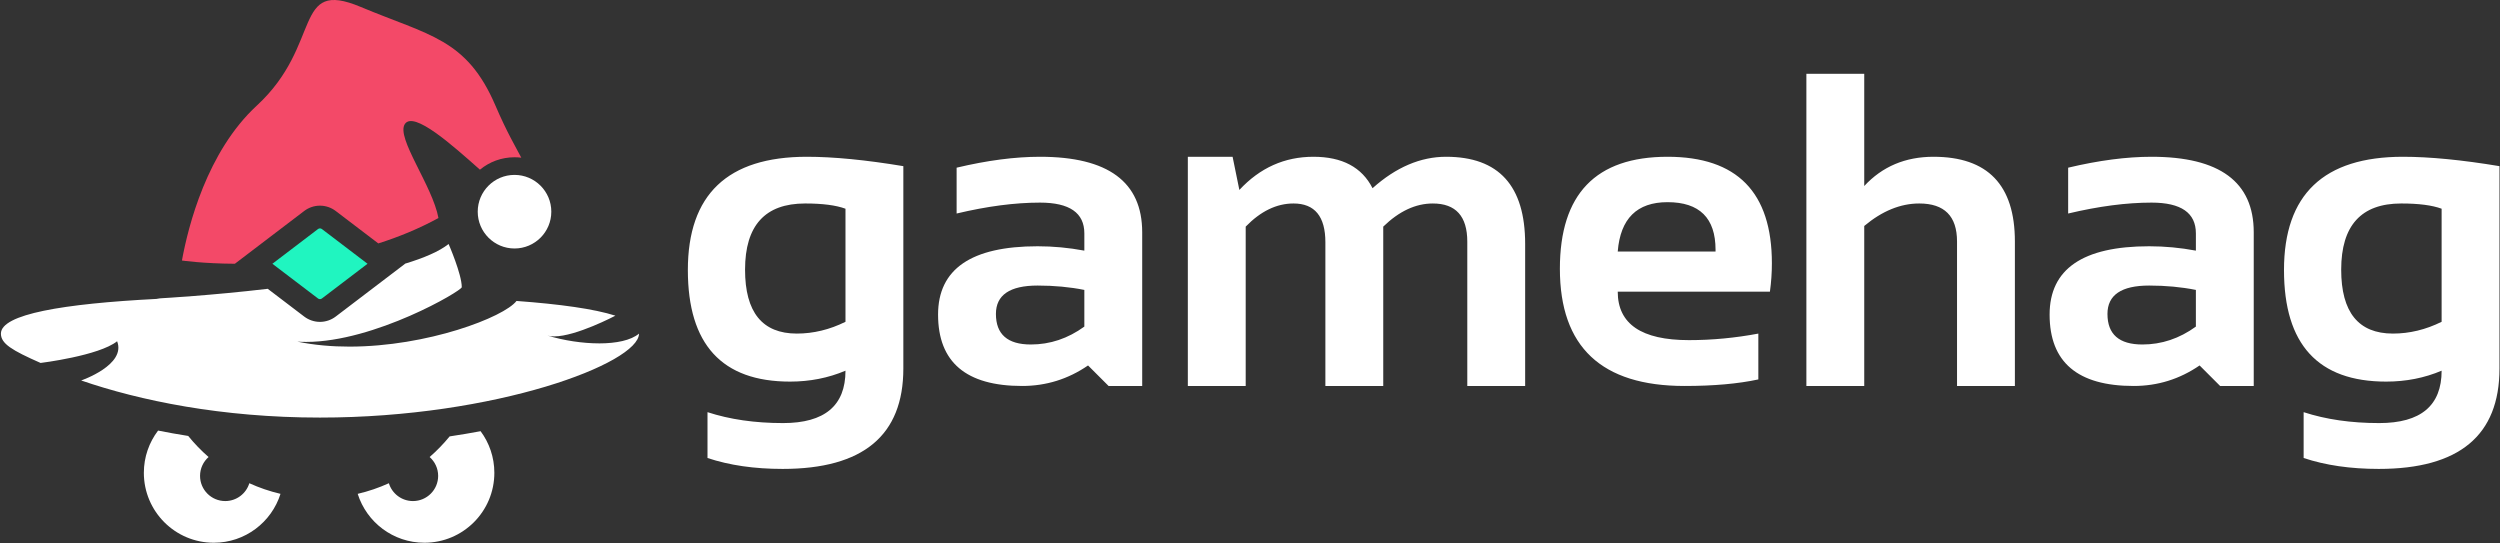 <?xml version="1.0" encoding="UTF-8" standalone="no"?><!DOCTYPE svg PUBLIC "-//W3C//DTD SVG 1.1//EN" "http://www.w3.org/Graphics/SVG/1.1/DTD/svg11.dtd"><svg width="100%" height="100%" viewBox="0 0 2977 647" version="1.1" xmlns="http://www.w3.org/2000/svg" xmlns:xlink="http://www.w3.org/1999/xlink" xml:space="preserve" xmlns:serif="http://www.serif.com/" style="fill-rule:evenodd;clip-rule:evenodd;stroke-linejoin:round;stroke-miterlimit:1.414;"><rect x="0" y="0" width="2977" height="647" fill="#333333" stroke="none"/><path d="M1075.7,197.861c-44.89,-7.448 -83.194,-11.178 -114.914,-11.178c-94.464,0 -141.691,44.97 -141.691,134.907c0,88.552 40.558,132.827 121.673,132.827c23.57,0 45.582,-4.33 66.032,-12.997c0,41.59 -24.784,62.384 -74.351,62.384c-33.453,0 -63.437,-4.333 -89.956,-12.996l0,54.586c25.999,8.663 55.809,12.997 89.435,12.997c95.842,0 143.772,-39.86 143.772,-119.57l0,-240.96Zm1900.68,0c-44.89,-7.448 -83.2,-11.178 -114.91,-11.178c-94.47,0 -141.69,44.97 -141.69,134.907c0,88.552 40.55,132.827 121.67,132.827c23.57,0 45.58,-4.33 66.04,-12.997c0,41.59 -24.79,62.384 -74.36,62.384c-33.45,0 -63.44,-4.333 -89.96,-12.996l0,54.586c26,8.663 55.81,12.997 89.44,12.997c95.84,0 143.77,-39.86 143.77,-119.57l0,-240.96Zm-1616.25,261.755l-40.03,0l-24.45,-24.435c-23.74,16.291 -49.91,24.435 -78.51,24.435c-66.73,0 -100.09,-28.333 -100.09,-84.999c0,-54.238 39.51,-81.36 118.55,-81.36c18.54,0 37.09,1.734 55.64,5.199l0,-20.535c0,-24.435 -17.6,-36.65 -52.78,-36.65c-29.81,0 -62.92,4.333 -99.32,12.996l0,-54.587c36.4,-8.663 69.51,-12.997 99.32,-12.997c81.11,0 121.67,29.983 121.67,89.939l0,182.994Zm1323.62,0l-40.04,0l-24.43,-24.435c-23.75,16.291 -49.92,24.435 -78.52,24.435c-66.73,0 -100.09,-28.333 -100.09,-84.999c0,-54.238 39.51,-81.36 118.55,-81.36c18.54,0 37.09,1.734 55.64,5.199l0,-20.535c0,-24.435 -17.6,-36.65 -52.78,-36.65c-29.81,0 -62.92,4.333 -99.32,12.996l0,-54.587c36.4,-8.663 69.51,-12.997 99.32,-12.997c81.11,0 121.67,29.983 121.67,89.939l0,182.994Zm-1215.98,-272.932l8.06,39.51c24.44,-26.339 53.81,-39.51 88.14,-39.51c34.31,0 57.8,12.477 70.45,37.431c27.9,-24.954 57.11,-37.431 87.61,-37.431c62.75,0 94.12,34.571 94.12,103.714l0,169.218l-68.9,0l0,-171.817c0,-30.324 -13.69,-45.489 -41.07,-45.489c-20.46,0 -40.13,9.187 -59.02,27.553l0,189.753l-68.9,0l0,-171.039c0,-30.841 -12.65,-46.267 -37.95,-46.267c-20.11,0 -39.09,9.187 -56.94,27.553l0,189.753l-68.9,0l0,-272.932l53.3,0Zm752.16,-98.776l0,133.608c21.49,-23.221 48.96,-34.832 82.42,-34.832c64.64,0 96.97,33.62 96.97,100.855l0,172.077l-68.9,0l0,-172.077c0,-30.153 -14.99,-45.229 -44.97,-45.229c-22.36,0 -44.2,8.928 -65.52,26.774l0,190.532l-68.9,0l0,-371.708l68.9,0Zm-293.53,259.415c0,38.471 28.25,57.706 84.75,57.706c27.56,0 55.12,-2.599 82.68,-7.798l0,54.586c-24.09,5.199 -53.39,7.798 -87.87,7.798c-98.97,0 -148.46,-46.528 -148.46,-139.585c0,-88.898 42.73,-133.346 128.18,-133.346c82.84,0 124.27,42.284 124.27,126.849c0,11.266 -0.78,22.527 -2.34,33.79l-181.21,0Zm-635.17,-2.079l0,43.67c-19.59,14.21 -40.82,21.314 -63.7,21.314c-27.73,0 -41.59,-12.129 -41.59,-36.391c0,-22.526 16.55,-33.792 49.65,-33.792c19.76,0 38.31,1.734 55.64,5.199Zm1323.62,0l0,43.67c-19.59,14.21 -40.82,21.314 -63.7,21.314c-27.73,0 -41.59,-12.129 -41.59,-36.391c0,-22.526 16.55,-33.792 49.65,-33.792c19.76,0 38.31,1.734 55.64,5.199Zm-1608.05,37.95c-18.894,9.359 -38.218,14.036 -57.977,14.036c-41.077,0 -61.616,-25.383 -61.616,-76.159c0,-52.507 23.83,-78.762 71.496,-78.762c20.799,0 36.828,2.08 48.097,6.24l0,134.645Zm1900.68,0c-18.89,9.359 -38.22,14.036 -57.98,14.036c-41.07,0 -61.61,-25.383 -61.61,-76.159c0,-52.507 23.83,-78.762 71.49,-78.762c20.8,0 36.83,2.08 48.1,6.24l0,134.645Zm-864.61,-83.699l0,-2.08c0,-37.774 -19.07,-56.664 -57.2,-56.664c-36.39,0 -56.15,19.584 -59.27,58.744l116.47,0Z" style="fill:#fff;"/><path d="M268.217,596.661c-16.568,0 -29.998,-13.429 -29.998,-29.993c0,-8.942 3.935,-16.949 10.146,-22.444c-8.797,-7.636 -16.893,-16.051 -24.244,-25.095c-12.49,-1.97 -24.446,-4.123 -35.882,-6.401c-10.624,13.973 -16.939,31.397 -16.939,50.305c0,45.986 37.286,83.266 83.282,83.266c37.266,0 68.809,-24.474 79.441,-58.222c-12.894,-3.02 -25.309,-7.28 -37.113,-12.652c-3.749,12.292 -15.173,21.236 -28.693,21.236" style="fill:#fff;fill-rule:nonzero;"/><path d="M535.426,519.659c-7.239,8.843 -15.194,17.076 -23.819,24.565c6.209,5.496 10.146,13.501 10.146,22.445c0,16.563 -13.432,29.992 -29.999,29.992c-13.521,0 -24.943,-8.945 -28.692,-21.235c-11.804,5.369 -24.221,9.63 -37.115,12.652c10.634,33.746 42.177,58.22 79.443,58.22c45.995,0 83.282,-37.279 83.282,-83.265c0,-18.577 -6.09,-35.726 -16.378,-49.574c-11.554,2.171 -23.856,4.261 -36.868,6.2" style="fill:#fff;fill-rule:nonzero;"/><g><path d="M713.438,408.897c-19.682,0 -41.832,-3.374 -61.509,-9.286c2.321,0.67 4.981,0.971 7.889,0.971c26.247,0 72.726,-24.529 73.004,-24.677c-25.189,-8.077 -66.09,-13.738 -117.766,-17.529c-14.876,19.36 -106.247,54.37 -198.927,54.37c-20.945,0 -41.944,-1.787 -62.155,-5.947c3.515,0.235 7.056,0.348 10.614,0.348c81.666,0 185.286,-60.822 185.286,-65.184c0,-15.575 -15.68,-51.417 -15.68,-51.417c-11.194,8.888 -29.501,16.673 -51.972,23.461l0.116,0.087l-28.297,21.537l-54.325,41.347c-5.348,4.071 -11.994,6.312 -18.715,6.312c-6.72,0 -13.368,-2.241 -18.716,-6.312l-43.457,-33.076c-68.082,7.984 -124.992,11.131 -124.992,11.131c-2.517,0.057 -5.036,0.394 -7.516,0.906c-110.938,5.725 -185.233,18.1 -185.233,41.32c0,11.952 12.995,19.828 47.225,34.932c0,0 69.548,-8.522 91.149,-25.843c11.116,28.227 -42.799,46.695 -42.799,46.695c69.69,23.974 167.178,44.193 284.339,44.193c209.82,0 379.913,-64.84 379.913,-99.977c-9.601,8.064 -27.231,11.638 -47.476,11.638" style="fill:#fff;fill-rule:nonzero;"/><path d="M381.001,271.965c-0.819,0 -1.637,0.261 -2.323,0.783l-54.325,41.348l54.325,41.345c0.686,0.523 1.504,0.784 2.323,0.784c0.818,0 1.636,-0.261 2.322,-0.784l54.326,-41.345l-54.326,-41.348c-0.686,-0.522 -1.504,-0.783 -2.322,-0.783" style="fill:#20f5c0;fill-rule:nonzero;"/><circle cx="612.686" cy="252.084" r="43.811" style="fill:#fff;"/><path d="M571.505,202.052c-32.892,-29.235 -78.81,-70.253 -89.409,-54.355c-10.802,16.204 33.037,73.634 40.015,111.937c-23.336,12.742 -47.526,22.611 -71.61,30.23l-50.785,-38.653c-5.349,-4.07 -11.995,-6.312 -18.715,-6.312c-6.72,0 -13.368,2.242 -18.715,6.312l-54.325,41.347l-28.278,21.522c-38.282,-0.218 -63.035,-3.854 -63.035,-3.854c7.438,-40.78 29.788,-129.727 89.139,-184.46c78.945,-72.802 42.103,-151.747 123.68,-117.539c81.575,34.211 126.312,37.714 160.521,117.539c13.507,31.519 24.143,49.362 30.773,62.007c-2.646,-0.33 -5.341,-0.5 -8.075,-0.5c-15.634,0 -29.982,5.547 -41.181,14.779Z" style="fill:#f34968;fill-rule:nonzero;"/></g></svg>